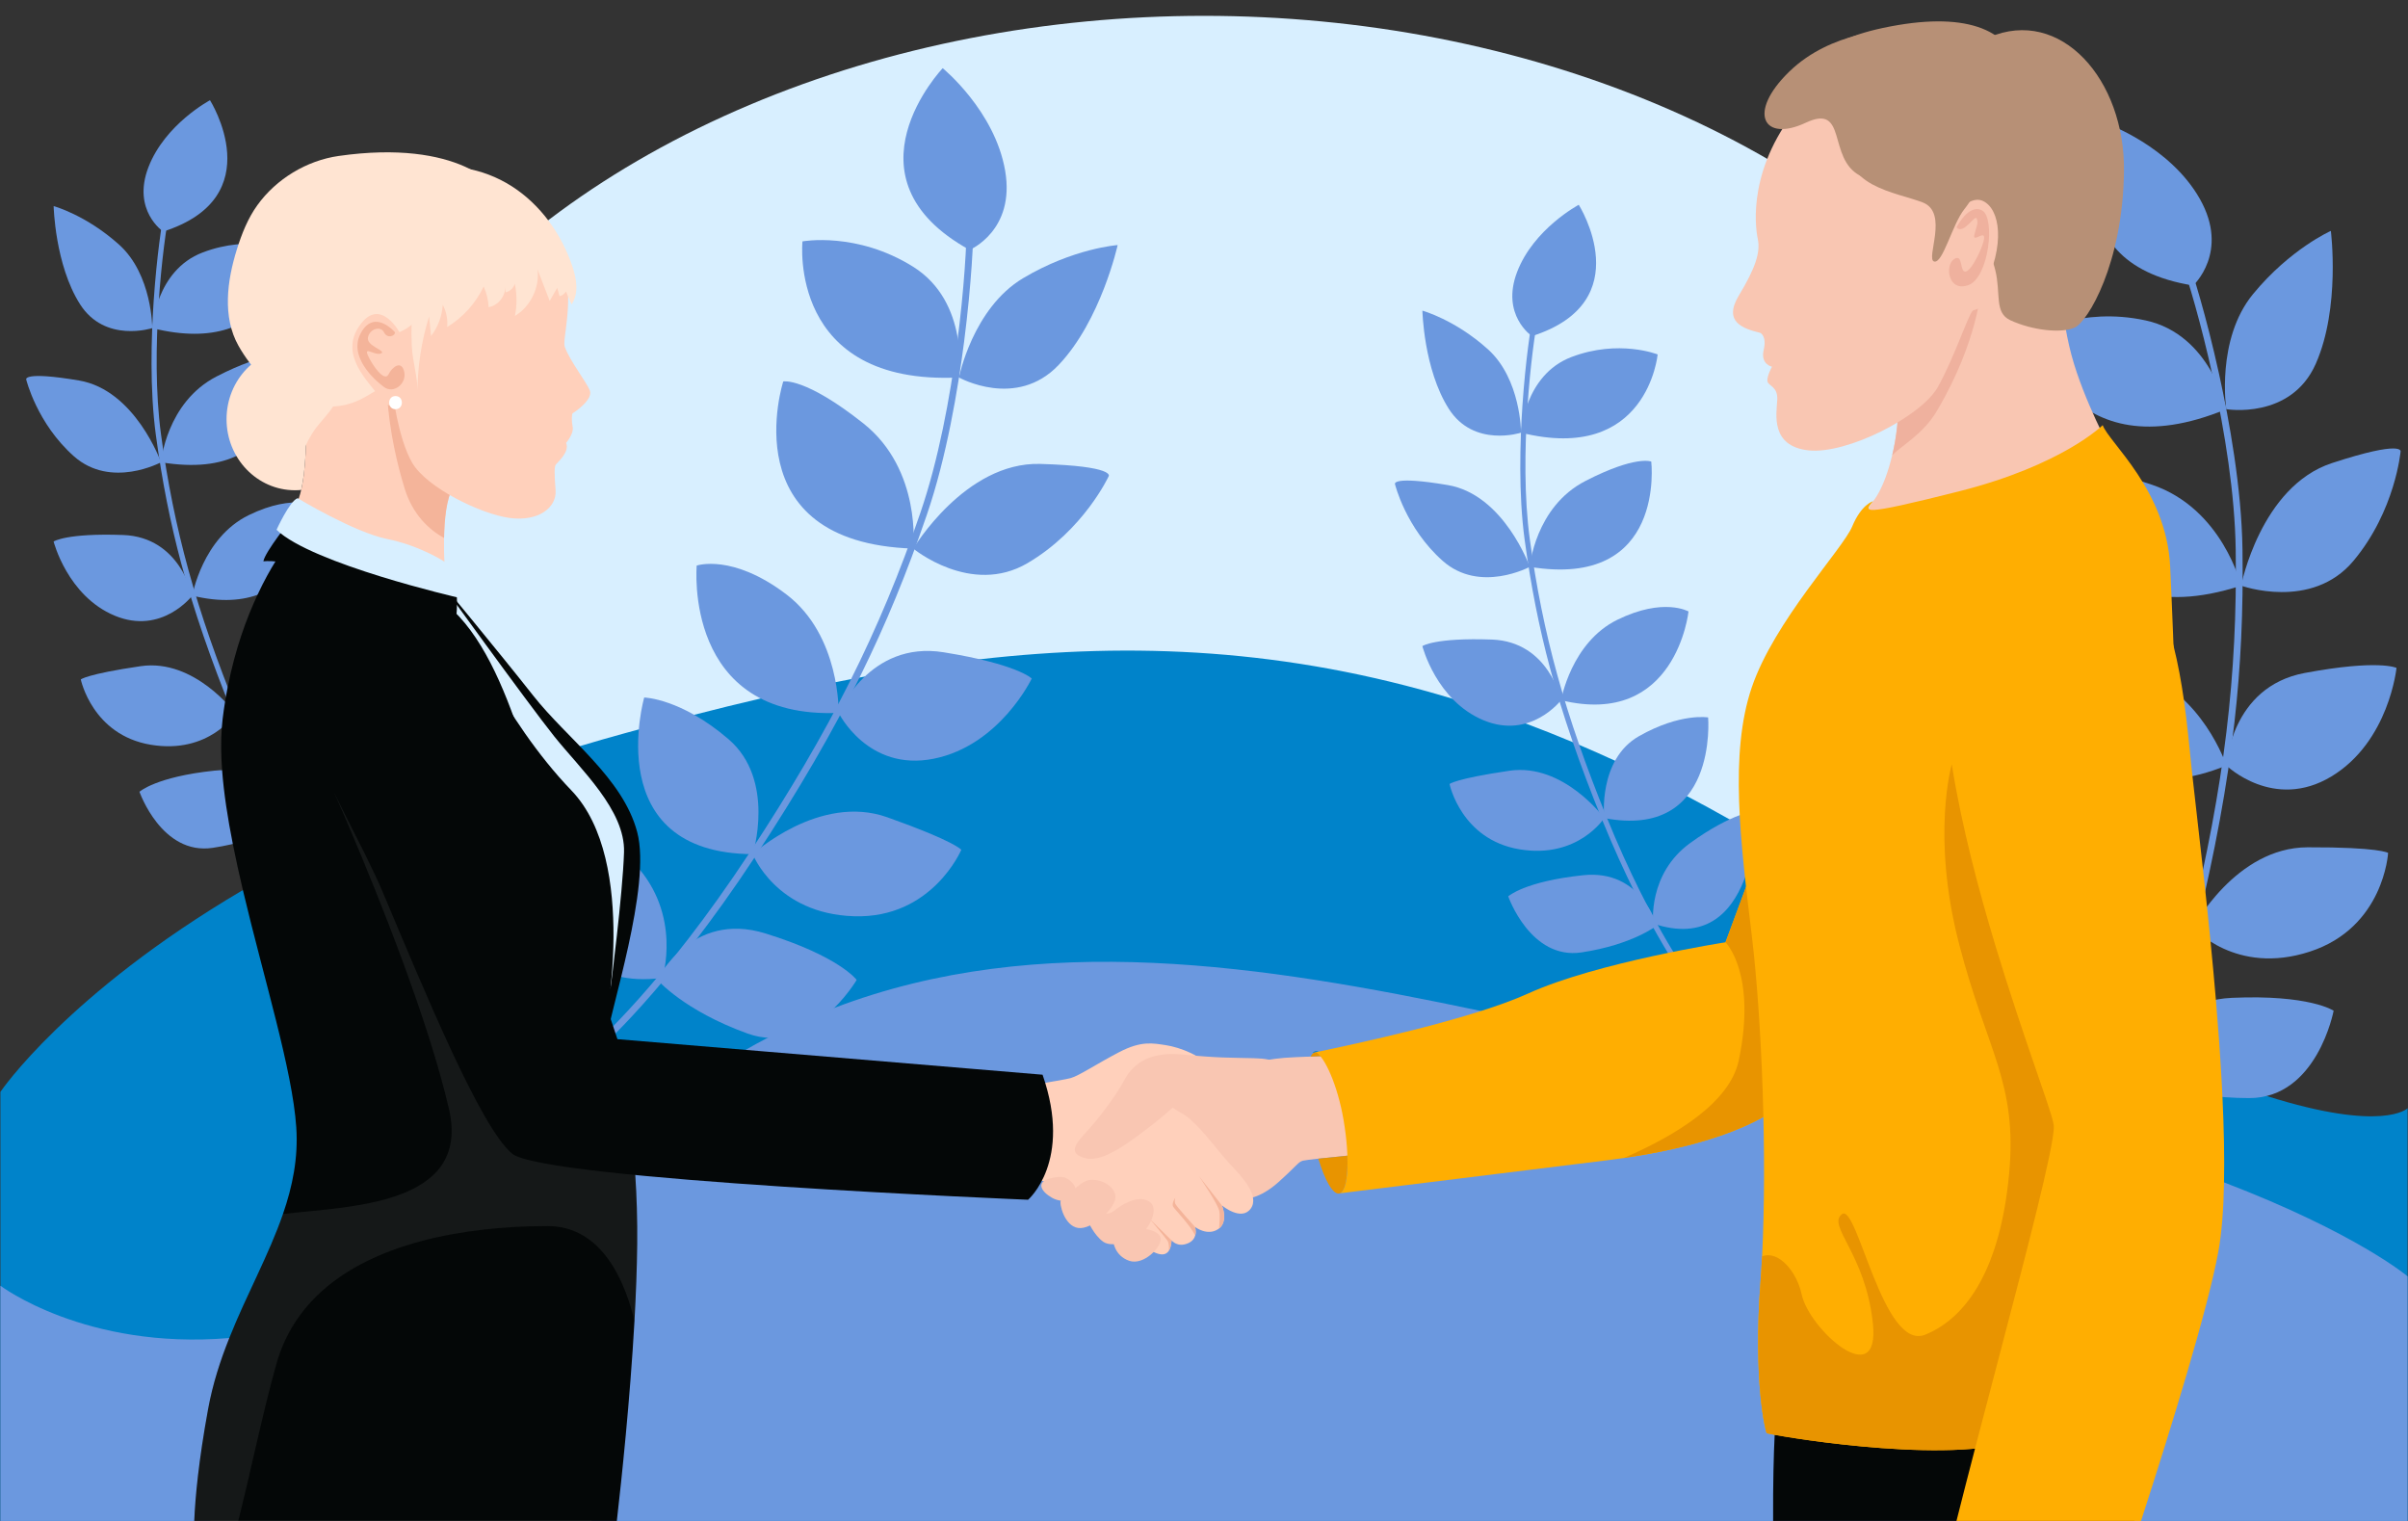 <?xml version="1.0" encoding="UTF-8"?>
<svg id="illustration" xmlns="http://www.w3.org/2000/svg" viewBox="0 0 760 480">
  <rect x="0" y="0" width="760" height="480" fill="#333333" stroke="none"/>
  <defs>
    <style>
      .cls-1 {
        fill: #ffd0bb;
      }

      .cls-1, .cls-2, .cls-3, .cls-4, .cls-5, .cls-6, .cls-7, .cls-8, .cls-9, .cls-10, .cls-11, .cls-12, .cls-13, .cls-14 {
        stroke-width: 0px;
      }

      .cls-2 {
        fill: #0083ca;
      }

      .cls-3 {
        fill: #6b98df;
      }

      .cls-4 {
        fill: #d8efff;
      }

      .cls-5 {
        fill: #b79076;
      }

      .cls-6 {
        fill: #ffae01;
      }

      .cls-7 {
        opacity: .07;
      }

      .cls-7, .cls-9 {
        fill: #fff;
      }

      .cls-8 {
        fill: #f9c6b2;
      }

      .cls-10 {
        fill: #040707;
      }

      .cls-11 {
        fill: #e89400;
      }

      .cls-12 {
        fill: #ffe4d2;
      }

      .cls-13 {
        fill: #f4b49a;
      }

      .cls-14 {
        fill: #efb19e;
      }
    </style>
  </defs>
  <g id="main">
    <g id="background">
      <ellipse class="cls-4" cx="380" cy="215" rx="287" ry="210"/>
      <path class="cls-2" d="m759.87,349.79v130.21H.13v-135.41s20.87-30.92,76.53-63.69c6.02-3.54,12.45-7.11,19.31-10.66.48-.25.96-.5,1.45-.75,4.34-2.23,8.86-4.46,13.54-6.67.23-.1.47-.21.7-.32.84-.4,1.69-.79,2.55-1.19,14.59-6.73,30.81-13.29,48.79-19.42.91-.31,1.83-.63,2.76-.93.37-.13.74-.25,1.11-.37.04-.02.08-.03.12-.04,1.46-.49,2.92-.97,4.4-1.44,2.38-.78,4.79-1.54,7.23-2.3,1.07-.33,2.14-.66,3.23-.99h.01c.38-.11.76-.23,1.15-.34,4.65-1.4,9.41-2.77,14.28-4.1,1.44-.4,2.89-.79,4.33-1.18,5.85-1.58,11.67-3.13,17.47-4.61h0c7.03-1.81,14.02-3.53,20.99-5.15,7.92-1.86,15.81-3.58,23.67-5.15,1.62-.33,3.23-.64,4.84-.95.89-.17,1.78-.34,2.67-.51h.01c.54-.1,1.1-.21,1.65-.3h.01c12.13-2.25,24.22-4.11,36.34-5.47h0c48.3-5.5,96.9-3.36,149.11,12.44,7.64,2.31,15.34,4.91,23.14,7.83h.01c4.92,1.84,9.86,3.8,14.85,5.89.67.27,1.34.56,2.02.84,3.75,1.6,7.53,3.27,11.33,5.02,7.48,3.43,15.05,7.15,22.71,11.19,4.45,2.33,8.93,4.77,13.44,7.32,1.12.63,2.25,1.28,3.38,1.92,1.54.89,3.09,1.79,4.64,2.7.91.53,1.83,1.08,2.75,1.63,2.27,1.34,4.55,2.72,6.84,4.13,4.67,2.87,9.24,5.64,13.69,8.32,15.25,9.17,29.26,17.25,42.11,24.36,4.03,2.23,7.94,4.36,11.75,6.4.69.37,1.37.74,2.05,1.1,10.04,5.36,19.31,10.08,27.85,14.23,5.67,2.75,11.02,5.24,16.07,7.51.66.3,1.3.59,1.94.87.21.09.42.18.62.28h0s.06.03.09.04c.66.29,1.32.58,1.97.86,7.11,3.12,13.6,5.76,19.52,7.98,5.17,1.96,9.9,3.59,14.23,4.96,36.79,11.63,44.46,3.91,44.46,3.91Z"/>
      <path class="cls-3" d="m759.87,402.79v77.21H.13v-74.24s26.83,20.33,72.24,16.51c6.18-.52,12.72-1.49,19.58-3.02,20.58-4.59,44.1-14.24,69.96-31.99,7.69-5.27,15.58-11.26,23.66-18.05,3.6-3.02,7.24-6.2,10.92-9.54.91-.82,1.81-1.64,2.72-2.44,11.73-10.34,23.77-18.9,36.06-25.89h.02c2.34-1.34,4.67-2.62,7.02-3.83,6.93-3.6,13.93-6.72,21-9.42,64.87-24.73,135.36-13.49,204.1.97,27.46,5.78,54.65,12.07,81.08,16.79h.01c2.53.46,5.04.89,7.55,1.31,2.23.37,4.45.73,6.66,1.08,2.44.38,4.85.77,7.23,1.16,24.01,3.92,45.31,8.33,64.15,12.94h0c4.87,1.19,9.57,2.39,14.11,3.61,5.93,1.58,11.59,3.18,16.98,4.79.88.26,1.76.52,2.62.79.7.2,1.39.41,2.08.62,1.89.59,3.75,1.17,5.58,1.75,9.78,3.11,18.58,6.22,26.47,9.25,41.78,15.99,57.93,29.64,57.93,29.64Z"/>
      <g>
        <path class="cls-3" d="m483.5,106.08s-9.89-6.65-4.67-20.27c5.22-13.63,19.45-21.18,19.45-21.18,0,0,19.38,30.6-14.79,41.45Z"/>
        <path class="cls-3" d="m480.06,136.55s0-16.91-10.44-26.31c-10.43-9.4-20.69-12.2-20.69-12.2,0,0,.4,18.48,8.3,30.93,7.89,12.45,22.83,7.58,22.83,7.58Z"/>
        <path class="cls-3" d="m482.82,178.89s-8.12-22.81-25.89-25.81c-17.77-3-16.66-.32-16.66-.32,0,0,3.35,13.87,15.07,24.25,11.72,10.38,27.49,1.87,27.49,1.87Z"/>
        <path class="cls-3" d="m492.7,220.98s-3.79-18.48-21.83-19.14c-18.04-.65-21.95,2.06-21.95,2.06,0,0,4.37,17.19,19.28,23.4,14.91,6.21,24.49-6.33,24.49-6.33Z"/>
        <path class="cls-3" d="m506.31,258.18s-12.82-17.45-29.92-14.94c-17.1,2.51-18.89,4.19-18.89,4.19,0,0,3.63,17.54,22.09,20.61,18.46,3.07,26.72-9.86,26.72-9.86Z"/>
        <path class="cls-3" d="m522.89,292.12s-4.72-17.85-23.22-15.91c-18.5,1.94-23.65,6.67-23.65,6.67,0,0,7.01,20.13,23.14,17.69,16.12-2.44,23.73-8.45,23.73-8.45Z"/>
        <path class="cls-3" d="m480.06,136.55s.98-18.2,15.92-23.88c14.94-5.69,27.2-.81,27.2-.81,0,0-3.24,34.61-43.12,24.69Z"/>
        <path class="cls-3" d="m482.82,178.89s1.63-18.92,17.57-27.1c15.93-8.19,20.77-6.12,20.77-6.12,0,0,4.8,40.34-38.34,33.22Z"/>
        <path class="cls-3" d="m492.7,220.98s3.16-18.26,17.79-25.4c14.63-7.15,22.43-2.6,22.43-2.6,0,0-3.9,36.84-40.23,28Z"/>
        <path class="cls-3" d="m506.31,258.18s-2.05-18.49,11.04-25.89c13.1-7.4,21.76-5.87,21.76-5.87,0,0,3.26,38.67-32.8,31.76Z"/>
        <path class="cls-3" d="m521.76,291.46s-1.76-15.7,11.73-25.44c13.49-9.75,20.94-10.16,20.94-10.16,0,0,.18,46.66-32.67,35.61Z"/>
        <path class="cls-3" d="m533.7,311.68c-.13-.17-13.59-17.42-28.14-53.19-7.06-17.36-12.4-32.92-16.33-47.55-3.49-13.02-6.04-25.92-8.03-40.6-1.97-14.52-1.46-31.04-.7-42.34.98-14.39,2.64-25.07,3.39-28.71l1.6.33c-1.96,9.61-6.24,44.17-2.67,70.5,4.06,29.96,11.09,55.38,24.25,87.75,14.45,35.53,27.78,52.63,27.91,52.8l-1.28,1.01Z"/>
      </g>
      <g>
        <path class="cls-3" d="m692.2,90.1s11.58-10.59,2.11-27.32c-9.47-16.73-29.49-23.78-29.49-23.78,0,0-19.25,43.66,27.38,51.1Z"/>
        <path class="cls-3" d="m702.64,129.13s-3.3-22.03,8.45-36.32c11.75-14.29,24.56-19.94,24.56-19.94,0,0,3.09,24.15-4.75,41.92-7.85,17.77-28.26,14.34-28.26,14.34Z"/>
        <path class="cls-3" d="m707.33,184.83s6.12-31.31,28.68-38.69c22.57-7.38,21.65-3.67,21.65-3.67,0,0-1.65,18.72-14.88,34.54-13.23,15.82-35.45,7.82-35.45,7.82Z"/>
        <path class="cls-3" d="m702.69,241.59s1.32-24.82,24.69-29.2c23.37-4.38,28.99-1.61,28.99-1.61,0,0-2.33,23.25-20.54,34.26-18.21,11-33.15-3.45-33.15-3.45Z"/>
        <path class="cls-3" d="m692.24,292.72s13.29-25.25,36.05-25.32c22.76-.07,25.43,1.77,25.43,1.77,0,0-1.29,23.56-24.75,31.17-23.45,7.61-36.74-7.62-36.74-7.62Z"/>
        <path class="cls-3" d="m677.28,340.18s2.65-24.18,27.14-25.27,32.11,4.06,32.11,4.06c0,0-5.2,27.6-26.68,27.58-21.48-.02-32.57-6.36-32.57-6.36Z"/>
        <path class="cls-3" d="m702.64,129.13s-4.84-23.51-25.41-28c-20.58-4.48-35.59,4.27-35.59,4.27,0,0,10.99,44.45,61,23.72Z"/>
        <path class="cls-3" d="m707.33,184.83s-5.83-24.33-28.19-31.87c-22.36-7.55-28.25-3.91-28.25-3.91,0,0,1.64,53.49,56.44,35.78Z"/>
        <path class="cls-3" d="m702.69,241.59s-7.69-23.16-28.15-29.61-29.73,1-29.73,1c0,0,12.29,47.22,57.88,28.61Z"/>
        <path class="cls-3" d="m692.24,292.72s-.94-24.48-19.45-31.57c-18.51-7.08-29.5-3.39-29.5-3.39,0,0,3.32,51.01,48.95,34.95Z"/>
        <path class="cls-3" d="m678.62,339.1s-.77-20.79-20.26-30.85c-19.48-10.06-29.27-9.14-29.27-9.14,0,0,8.89,60.82,49.53,39.99Z"/>
        <path class="cls-3" d="m667.03,367.77c.14-.25,14.3-25.35,26.25-74.8,5.8-24,9.72-45.31,11.96-65.14,2-17.64,2.8-34.95,2.52-54.47-.28-19.3-4.17-40.72-7.38-55.29-4.09-18.55-8.35-32.14-10.03-36.74l-2.01.74c4.44,12.14,16.77,56.33,17.28,91.32.57,39.82-3.6,74.32-14.42,119.07-11.87,49.12-25.89,74-26.03,74.24l1.86,1.06Z"/>
      </g>
      <g>
        <path class="cls-3" d="m51.5,73.08s-9.89-6.65-4.67-20.27c5.22-13.63,19.45-21.18,19.45-21.18,0,0,19.38,30.6-14.79,41.45Z"/>
        <path class="cls-3" d="m48.06,103.55s0-16.91-10.44-26.31c-10.43-9.4-20.69-12.2-20.69-12.2,0,0,.4,18.48,8.3,30.93,7.89,12.45,22.83,7.58,22.83,7.58Z"/>
        <path class="cls-3" d="m50.82,145.89s-8.12-22.81-25.89-25.81c-17.77-3-16.66-.32-16.66-.32,0,0,3.35,13.87,15.07,24.25,11.72,10.38,27.49,1.87,27.49,1.87Z"/>
        <path class="cls-3" d="m60.7,187.98s-3.79-18.48-21.83-19.14c-18.04-.65-21.95,2.06-21.95,2.06,0,0,4.37,17.19,19.28,23.4,14.91,6.21,24.49-6.33,24.49-6.33Z"/>
        <path class="cls-3" d="m74.31,225.18s-12.82-17.45-29.92-14.94c-17.1,2.51-18.89,4.19-18.89,4.19,0,0,3.63,17.54,22.09,20.61,18.46,3.07,26.72-9.86,26.72-9.86Z"/>
        <path class="cls-3" d="m90.89,259.12s-4.72-17.85-23.22-15.91c-18.5,1.94-23.65,6.67-23.65,6.67,0,0,7.01,20.13,23.14,17.69,16.12-2.44,23.73-8.45,23.73-8.45Z"/>
        <path class="cls-3" d="m48.06,103.55s.98-18.2,15.92-23.88c14.94-5.69,27.2-.81,27.2-.81,0,0-3.24,34.61-43.12,24.69Z"/>
        <path class="cls-3" d="m50.82,145.89s1.63-18.92,17.57-27.1c15.93-8.19,20.77-6.12,20.77-6.12,0,0,4.8,40.34-38.34,33.22Z"/>
        <path class="cls-3" d="m60.7,187.98s3.16-18.26,17.79-25.4c14.63-7.15,22.43-2.6,22.43-2.6,0,0-3.9,36.84-40.23,28Z"/>
        <path class="cls-3" d="m74.31,225.18s-2.05-18.49,11.04-25.89c13.1-7.4,21.76-5.87,21.76-5.87,0,0,3.26,38.67-32.8,31.76Z"/>
        <path class="cls-3" d="m89.76,258.46s-1.76-15.7,11.73-25.44c13.49-9.75,20.94-10.16,20.94-10.16,0,0,.18,46.66-32.67,35.61Z"/>
        <path class="cls-3" d="m101.7,278.68c-.13-.17-13.59-17.42-28.14-53.19-7.06-17.36-12.4-32.92-16.33-47.55-3.49-13.02-6.04-25.92-8.03-40.6-1.97-14.52-1.46-31.04-.7-42.34.98-14.39,2.64-25.07,3.39-28.71l1.6.33c-1.96,9.61-6.24,44.17-2.67,70.5,4.06,29.96,11.09,55.38,24.25,87.75,14.45,35.53,27.78,52.63,27.91,52.8l-1.28,1.01Z"/>
      </g>
      <g>
        <path class="cls-3" d="m306.02,78.87s14.48-6.05,11.22-25c-3.26-18.94-19.71-32.35-19.71-32.35,0,0-32.88,34.58,8.49,57.35Z"/>
        <path class="cls-3" d="m302.66,119.13s4.34-21.85,20.23-31.33c15.89-9.48,29.86-10.46,29.86-10.46,0,0-5.25,23.78-18.64,37.85-13.39,14.07-31.44,3.94-31.44,3.94Z"/>
        <path class="cls-3" d="m288.24,173.13s16.34-27.4,40.07-26.72c23.73.68,21.62,3.86,21.62,3.86,0,0-7.88,17.06-25.68,27.48-17.8,10.42-36.01-4.62-36.01-4.62Z"/>
        <path class="cls-3" d="m264.69,224.98s9.64-22.91,33.11-19.13c23.47,3.78,27.83,8.29,27.83,8.29,0,0-10.05,21.1-30.91,25.3-20.86,4.2-30.03-14.45-30.03-14.45Z"/>
        <path class="cls-3" d="m237.57,269.57s21.04-19.27,42.49-11.64c21.45,7.62,23.34,10.26,23.34,10.26,0,0-9.18,21.74-33.83,20.97-24.65-.76-32-19.59-32-19.59Z"/>
        <path class="cls-3" d="m207.45,309.18s10.67-21.86,34.08-14.61c23.41,7.25,28.85,14.68,28.85,14.68,0,0-14.22,24.22-34.43,16.93-20.21-7.28-28.5-17-28.5-17Z"/>
        <path class="cls-3" d="m302.66,119.13s3.4-23.76-14.45-34.94c-17.85-11.18-34.94-8.01-34.94-8.01,0,0-4.68,45.55,49.39,42.95Z"/>
        <path class="cls-3" d="m288.24,173.13s2.74-24.86-15.76-39.52c-18.49-14.66-25.27-13.23-25.27-13.23,0,0-16.54,50.89,41.03,52.75Z"/>
        <path class="cls-3" d="m264.69,224.98s.59-24.4-16.48-37.38c-17.07-12.98-28.32-9.11-28.32-9.11,0,0-4.4,48.6,44.8,46.49Z"/>
        <path class="cls-3" d="m237.57,269.57s7.39-23.36-7.63-36.28c-15.03-12.92-26.62-13.16-26.62-13.16,0,0-14.12,49.13,34.25,49.44Z"/>
        <path class="cls-3" d="m209.07,308.62s6.3-19.83-8.64-35.88c-14.94-16.05-24.46-18.5-24.46-18.5,0,0-12.19,60.25,33.09,54.38Z"/>
        <path class="cls-3" d="m188.47,331.68c.22-.19,22.03-19.03,49.99-61.53,13.57-20.63,24.46-39.36,33.28-57.26,7.85-15.93,14.45-31.94,20.78-50.41,6.26-18.26,9.84-39.73,11.75-54.53,2.42-18.84,3.01-33.07,2.98-37.96h-2.14c.07,12.94-3.26,58.69-14.61,91.8-12.92,37.67-28.52,68.73-53.82,107.18-27.78,42.21-49.38,60.89-49.59,61.07l1.39,1.63Z"/>
      </g>
    </g>
    <g id="handshake">
      <path class="cls-2" d="m416.22,331.92c-.78.16-1.43.3-1.96.4.29-.33.61-.53.96-.59.32-.05.65,0,1,.19Z"/>
      <g id="neck">
        <path class="cls-1" d="m140.14,169.8c-.1,5.78.31,10.68.31,10.68,0,0-53.17-12.05-47.48-20.43,5.7-8.39,3.03-41.05,3.03-41.05l29.84,2.99s.13.15.37.43c2.77,3.31,20.57,24.96,16.73,31.48-2.07,3.52-2.7,10.14-2.8,15.9Z"/>
        <path class="cls-13" d="m142.95,153.9c-2.07,3.52-2.7,10.14-2.8,15.9-4.68-2.62-9.89-7.31-12.46-15.69-5.29-17.24-5.51-30.12-5.51-30.12l4.04-1.57c2.77,3.31,20.57,24.96,16.73,31.48Z"/>
      </g>
      <g id="body">
        <path class="cls-4" d="m187.81,468.37s-.39,4.23-1.09,11.63h-120.39c2.68-15.41,6.83-24.93,6.83-24.93l7.72.9,106.93,12.4Z"/>
        <path class="cls-4" d="m137.96,182.14s11.63,38.22,24.51,54.42c12.88,16.2,21.19,37.8,25.76,52.34,4.57,14.54,3,28.33,3,28.33,0,0,7.1-24.31,8.7-37.12,1.6-12.81-4.22-25.27-7.95-31.5-3.74-6.23-37.07-43.99-37.07-43.99l-16.93-22.48Z"/>
        <path class="cls-10" d="m201.11,392.76c-.08,7.65-.4,15.86-.86,24.13-1.39,24.75-4.08,50.12-5.57,63.11H61.31c.31-7.5,1.38-18.97,4.37-35.31,1.46-7.96,3.87-15.36,6.69-22.42,5.48-13.77,12.5-26.25,16.94-39.14,3.02-8.75,4.85-17.69,4.2-27.34-1.2-18.12-10.28-47.06-16.85-74.89-1.15-4.91-2.24-9.78-3.18-14.55-1.62-8.16-2.84-16.03-3.38-23.28-.35-4.75-.42-9.23-.1-13.35h0c.06-.93.14-1.83.25-2.71.23-1.9.49-3.76.78-5.57h0c.09-.55.18-1.07.27-1.6.18-1.02.37-2.02.57-3.01h0c2.37-12.09,6.01-21.88,9.4-29.11,2.11-4.54,4.13-8.07,5.67-10.54,1.71-2.75,2.83-4.17,2.83-4.17l6.28,1.67,11.9,3.16s.04.01.05.02l30.38,8.07s.17.46.47,1.25c.27.7.64,1.67,1.09,2.83.48,1.24,1.05,2.7,1.69,4.27h0c.57,1.43,1.19,2.93,1.82,4.44.52,1.23,1.05,2.46,1.58,3.66,1.99,4.49,4.01,8.55,5.4,10.09,2.7,3.01,9.35,16.07,16.28,27.61.09.16.19.31.28.47,2.54,4.21,5.11,8.19,7.53,11.38.62.82,1.23,1.63,1.82,2.42,7.99,10.81,12.44,19.22,14.38,36.63.62,5.6.72,10.45.56,14.5v.04c-.02.43-.04.84-.06,1.25-.18,3.09-.5,5.65-.85,7.69.01.01,0,.01,0,.01-.09.57-.19,1.09-.29,1.57h0c-.53,2.65-1.02,4.02-1.02,4.02l1,1.96h0s.95,1.91.95,1.91l.82,1.62.03.05.99,1.97.78,1.54s2.31,6.83,4.36,19.47c.43,2.63.84,5.52,1.22,8.65.51,4.12.96,8.66,1.29,13.6.45,6.61.69,13.93.61,21.93Z"/>
        <path class="cls-10" d="m192.73,311.69s3.81-29.43,4.22-42.73c.42-13.29-13.71-26.17-22.02-36.56-8.31-10.39-37.39-50.68-37.39-50.68,0,0,19.94,24.09,30.74,37.8s28.28,25.92,32.83,43.08c4.55,17.16-8.74,56.62-9.99,67.01s-2.63-13,1.6-17.92Z"/>
        <path class="cls-10" d="m92.06,163.66s-8.51,10.59-8.93,13.5c0,0,6.28-1.1,20.38,4.43s41.93,13.85,41.93,13.85c0,0,13.29,31.57,34.89,54,21.6,22.43,10.39,76.02,10.39,76.02,0,0-2.08-40.3-8.31-56.08-6.23-15.79-34.48-41.96-40.3-55.25-5.82-13.29,1.25-14.95,1.25-14.95,0,0,1.66-7.48.42-14.54s-33.24-7.48-51.72-20.98Z"/>
        <path class="cls-7" d="m201.11,392.76c-.08,7.65-.4,15.86-.86,24.13-2.89-12.09-10.08-29.95-27.39-29.95-3.33,0-7.02.09-10.95.32-23.68,1.39-56.04,7.98-69.96,31.99-1.94,3.34-3.52,7.01-4.67,11.05-2.2,7.74-4.29,16.55-6.4,25.67-1.83,7.94-3.7,16.12-5.68,24.03h-13.89c.31-7.5,1.38-18.97,4.37-35.31,1.46-7.96,3.87-15.36,6.69-22.42,5.48-13.77,12.5-26.25,16.94-39.14,20.26-2.43,59.51-2.42,52.39-33.16-6.57-28.35-22.36-67.4-30.74-87.15-.82-1.96-1.58-3.72-2.24-5.26-1.69-3.91-2.81-6.43-3.1-7.09-.03-.05-.05-.1-.07-.16l4.81,6.12,3.85,4.88,63.22,80.35,20.56,6.92c.43,2.63.84,5.52,1.22,8.65.51,4.12.96,8.66,1.29,13.6.45,6.61.69,13.93.61,21.93Z"/>
        <path class="cls-4" d="m93.93,157.22s17.86,10.8,28.25,12.88c10.39,2.08,19.11,7.48,19.52,8.31s2.67,5.05,3,10.21c0,0-46.2-10.62-57.42-21.42,0,0,4.15-9.14,6.65-9.97Z"/>
      </g>
      <g id="handshake-2" data-name="handshake">
        <path class="cls-8" d="m390.98,375.9l2.01,2.39s4.42.25,10.53-5.24c6.11-5.49,6.13-6.27,7.7-6.75s33.32-3.46,33.32-3.46v-30.74s-25.13,1.14-35.55,1.53c-10.42.39-14.37,2.37-14.37,2.37l-24.04,9.58s-7.29,7.65-6.78,7.85,27.18,22.45,27.18,22.45Z"/>
        <path class="cls-1" d="m321.39,343.1s13.9-2.15,16.52-2.86,8.17-4.46,15.27-8.17c7.11-3.71,10.72-2.83,14.86-2.21s11.98,3.44,13.63,7.37-7.97,4.46-11.33,4.11-10.27,5.44-10.27,5.44l-38.93,6.12.26-9.8Z"/>
        <path class="cls-1" d="m394.73,381.45c-2.92,4.02-8.9-.88-9.06-1.01.07.18,2,4.95-.92,7.26-.1.08-.21.16-.32.23-3.36,2.2-7.08-.58-7.25-.7h0s.43,1.32.04,2.69c-.26.91-.89,1.85-2.25,2.44-3.41,1.47-5.2-.92-5.2-.92-.1,1.52-.41,2.61-.89,3.33-1.73,2.58-5.72.36-10.5-3.63-6.1-5.09-21.58-18.48-23.92-18.54s-13.86.44-13.86.44l-1.65-22.92,18.02-3.94s30.37-9.59,29.76-5.97,3.92,8.93,8.49,12.69c4.58,3.76,9.58,10.9,13.12,14.63,3.54,3.73,9.35,9.85,6.39,13.93Z"/>
        <path class="cls-13" d="m384.75,387.7c.19-1.95.33-4.26.09-5.47-.44-2.28-6.09-10.54-6.44-11.05l7.27,9.26h0c.07.18,2,4.96-.92,7.27Z"/>
        <path class="cls-13" d="m377.22,389.92c-1.73-3.52-6.49-8.24-6.95-9.11-.54-1.02.58-2.67.66-2.77-.02.07-.27,1-.04,1.75.24.79,6.3,7.44,6.3,7.44,0,0,.43,1.32.04,2.7Z"/>
        <path class="cls-13" d="m368.88,394.77c.14-1.24.09-2.56-.51-3.36-1.34-1.8-5.16-6.34-5.4-6.62l6.79,6.66c-.1,1.52-.41,2.61-.89,3.33Z"/>
        <path class="cls-8" d="m372.78,347.12s-5.33,5.05-10.36,8.82c-5.03,3.76-14.05,11.06-19.73,9.61-5.67-1.45-3.52-4.36.22-8.36,3.74-4,9.48-11.65,11.76-16s6.83-9.54,18.48-8.4c11.65,1.15,15.03.97,22.56,1.17s8.27,1.52,8.64,6.98-27.76,8.88-31.58,6.18Z"/>
        <path class="cls-8" d="m368.37,346.75s-1.66,1.34,5.8,5.26,14.57,7.91,21.89,7.11,7.13-18.72,7.13-18.72l-27.71,2.64-7.11,3.71Z"/>
        <path class="cls-8" d="m336.56,371.87s3.08,1.38,3,4.23-4.25,3.78-7.58,1.88c-3.33-1.9-5.03-4.81-.86-6s5.44-.11,5.44-.11Z"/>
        <path class="cls-8" d="m336.39,378.25s4.08-5.25,7.31-5.81,8,1.51,8.35,5.09c.35,3.58-7.36,10.65-11.76,10.01s-6.03-7.69-5.48-8.71,1.58-.59,1.58-.59Z"/>
        <path class="cls-8" d="m343.22,385.08s1.95,4.68,5.01,6.83,10.32-.72,12.63-3.02,5.2-8.15,1.41-9.96-8.81,1.69-10.67,3.2-4.43.66-4.43.66l-3.95,2.28Z"/>
        <path class="cls-8" d="m351.35,391.74s.37,4.52,5.02,6.15,10.51-4.57,9.93-7.25-6.79-3.1-6.79-3.1l-8.16,4.2Z"/>
        <path class="cls-10" d="m194.87,327.96s-17.03-50.68-26.59-82.67c-9.55-31.99-23.68-72.28-58.57-58.16-37.55,15.2-2.08,63.14,11.22,94.71s30.74,73.94,40.71,82.25,162.84,14.54,162.84,14.54c0,0,14.12-12.05,4.57-39.46l-134.18-11.22Z"/>
      </g>
      <g id="head">
        <path class="cls-1" d="m123.84,123.16s1.66,14.95,6.23,22.85,21.6,16.2,30.74,17.45c9.14,1.25,14.95-3.32,14.54-8.72-.42-5.4-.37-7.36.02-8.04s4.55-4,3.3-6.91c0,0,2.49-2.91,2.08-4.98s-.32-4.3.05-4.44,6.56-4.29,5.34-7.19-6.21-9.14-7.88-13.71,13.71-41.54-34.48-56.5c-48.19-14.95-67.3,18.69-68.13,41.54s19.6,30.13,33.48,33.76c13.88,3.63,14.71-5.1,14.71-5.1Z"/>
        <path class="cls-12" d="m137.86,80.62c-.4,4.45-.81,8.95-2.27,13.16s-4.13,8.19-8.05,10.33c-1.66.91-3.51,1.47-5.05,2.57-3.97,2.83,1.03,9.56.52,14.4-7.37,2.71-11.63,10.39-28.66,5.82-7.58-2.03-15.24-10.93-19.08-17.77-5.12-9.11-3.62-20.49-.5-30.46,1.54-4.9,3.45-9.75,6.46-13.92,5.97-8.29,15.54-14.08,25.65-15.53,37.74-5.4,51.41,9.79,50.36,13.33-1.78,6.03-6.11,11.27-11.7,14.16-3.61,1.86-7.9,2.95-10.3,6.22l2.64-2.3Z"/>
        <path class="cls-1" d="m126.33,105.29s-6.23-12.05-12.88-2.49,3.32,17.92,6.44,22.67,9.35,3.5,11.01-4.39-4.57-15.79-4.57-15.79Z"/>
        <path class="cls-13" d="m124.67,104.88s-6.36-7.48-10.66,0,4.13,15.02,7.19,17.27,7.21-1.07,6.38-4.81-3.74-1.66-4.98.83-5.03-2.77-6.46-5.95,2.19.17,4.12-.68-4.76-2.27-4.12-5.09,4.09-3.62,5.07-1.56,3.47,1.23,3.47-.02Z"/>
        <path class="cls-12" d="m131.76,123.57c.04-8.02,1.28-16.04,3.67-23.69l.62,6.17c2.17-2.82,3.47-6.31,3.69-9.86,1.14,2.14,1.63,4.61,1.39,7.02,4.97-3.02,9.04-7.53,11.52-12.79.93,2.04,1.47,4.27,1.57,6.52,3.04-.52,5.43-3.57,5.22-6.65l.14,1.96c1.37-.28,2.54-1.38,2.9-2.72.7,3.34.71,6.83.04,10.18,4.93-2.97,7.85-8.97,7.13-14.68l3.84,9.94,2.37-4.13.74,2.63c.85-.17,1.61-.74,2.01-1.51l1.77,4.11c2.39-3.44,1.59-8.14.24-12.11-3.46-10.18-10.07-19.42-19.13-25.2s-20.61-7.87-30.89-4.75c-5.06,1.54-10.17,4.81-11.47,9.93-.99,3.89.5,8.13,3.19,11.11,1.43,1.58,3.18,2.85,5.05,3.85,1.24.66,4.39,1.23,5.08,2.44.75,1.32-.64,4.36-.91,5.78-.48,2.47-.85,4.95-1.12,7.45-.53,4.83-.68,9.7-.46,14.55s1.84,9.76,1.82,14.44Z"/>
        <path class="cls-9" d="m124.83,124.99c-2.67,0-2.68,4.15,0,4.15s2.68-4.15,0-4.15Z"/>
        <path class="cls-12" d="m106.64,120.23c.91,2.72-.04,5.74-1.58,8.15s-3.63,4.42-5.35,6.71c-3.55,4.76-5.32,10.58-7.02,16.27-4.51-4.44-6.65-10.69-8.46-16.76-1.28-4.27-2.47-8.69-2.11-13.13.22-2.67,1.17-5.5,3.41-6.97,1.49-.97,3.33-1.21,5.11-1.28,5.21-.23,10.46.67,15.3,2.62l.71,4.39Z"/>
        <path class="cls-12" d="m96.01,119s1.9,23.35-.95,35.63c-.64.06-1.3.09-1.96.09-11.93,0-21.6-10.04-21.6-22.43s9.67-22.43,21.6-22.43c7.78,0,14.61,4.27,18.41,10.69l-15.5-1.55Z"/>
      </g>
      <g id="hand">
        <path class="cls-11" d="m417.23,333.3c-1.24.06-2.44.11-3.57.15.39-.79.86-1.26,1.42-1.35.66-.11,1.39.32,2.15,1.2Z"/>
        <path class="cls-11" d="m422.67,376.67c-1.98.34-4.52-4.14-6.59-11,2.52-.27,5.78-.61,9.18-.95.25,6.84-.67,11.62-2.59,11.95Z"/>
        <path class="cls-6" d="m578.11,260.32s-3.15,74.11-9.86,82.78c-6.38,8.25-22.75,17.57-55.79,22.37-1.68.24-3.41.48-5.18.7-35.28,4.38-81.2,10.04-84.32,10.42,2.61-1.14,3.12-11.21,1.1-23.08-1.87-11.01-6-20.05-8.76-21.44,11.13-2.34,48.74-10.22,67.01-18.53,21.68-9.86,62.28-16.16,62.28-16.16l14.19-38.24,19.32,1.18Z"/>
        <path class="cls-11" d="m578.11,260.32s-3.15,74.11-9.86,82.78c-6.38,8.25-22.75,17.57-55.79,22.37,16.71-7.24,33.55-17.63,36.32-30.83,5.76-27.37-4.18-37.27-4.18-37.27l14.19-38.24,19.32,1.18Z"/>
      </g>
      <g id="body-2" data-name="body">
        <path class="cls-10" d="m673.62,480h-114c-.05-11.96.17-20.74.49-27.17.79-15.9,2.23-17.49,2.23-17.49,0,0,37.82-8.25,68.91-8.37,12.56-.05,24.02,1.23,31.46,4.92,4,1.97,6.83,4.64,8.04,8.18,3.45,10.07,3.93,24.66,2.87,39.93Z"/>
        <path class="cls-8" d="m666.41,142.45s-11.63,17.94-21.88,25.03c-10.25,7.1-51.25,6.7-54.79,1.97-3.55-4.73,1.38-11.23,1.38-11.23,0,0,3.39-3.39,6.09-14.57.14-.58.28-1.17.41-1.79,2.76-12.61,1.18-26.81,1.18-26.81l8.87-19.34,14.91-8.66.4-.09,27.27-7.19s-.79,16.16,3.55,32.32c3.82,14.23,12.61,30.35,12.61,30.35Z"/>
        <path class="cls-14" d="m625.41,90.02s-.86,17.41-14.19,39.81c-4.2,7.06-10.81,10.66-14.01,13.81.14-.58.28-1.17.41-1.79,2.76-12.61,1.18-26.81,1.18-26.81l8.87-19.34,14.91-8.66.4-.09,2.43,3.06Z"/>
        <path class="cls-6" d="m687.7,251.65l-17.1,156.89-1.03,9.46s-10.25,29.96-34.3,37.05c-24.05,7.1-77.26-2.37-77.66-2.76s-4.34-16.56-1.97-47.7c.2-2.58.37-5.28.5-8.09,1.58-31.02-.01-74.37-3.26-101.32-3.55-29.38-7.1-57.34,0-78.24,7.1-20.89,28.78-43.76,31.69-50.77,2.92-7.01,6.54-7.96,6.54-7.96-2.37,3.15-5.52,5.12,27.2-3.15,32.72-8.28,45.33-20.89,45.33-20.89,1.97,5.52,20.1,20.5,21.29,44.54,1.18,24.05,2.76,72.93,2.76,72.93Z"/>
        <path class="cls-11" d="m670.6,408.54l-1.03,9.46s-10.25,29.96-34.3,37.05c-24.05,7.1-77.26-2.37-77.66-2.76s-4.34-16.56-1.97-47.7c.2-2.58.37-5.28.5-8.09,5.23-2.04,10.98,4.91,12.5,12.03,2.37,11.04,24.83,31.14,22.47,9.07-2.37-22.08-14.59-30.75-9.76-34.43,4.83-3.69,12.92,43.5,26.32,38.03,13.4-5.47,23.66-21.34,26.42-50.56,2.77-29.21-7.1-38.98-15.85-73.04-8.75-34.06-2.23-56.37-2.23-56.37l36.21,4.89,18.38,162.41Z"/>
        <path class="cls-6" d="m701.94,373.15c-.16,8.55-.73,16.07-1.82,21.98-3.33,18-14.39,54.03-24.38,84.87h-58.25c1.82-7.26,3.81-14.96,5.86-22.85,2.59-9.95,5.28-20.2,7.9-30.18,8.79-33.46,16.73-63.97,16.96-71.02,0-.35,0-.64-.02-.87-.29-2.5-3.97-12.6-8.82-26.91,0-.01-.01-.01-.01-.02h0c-1.94-5.74-4.07-12.14-6.25-19-1.04-3.26-2.08-6.62-3.13-10.06-5.51-18.19-10.91-38.62-13.97-57.85-4.93-30.99-3.8-58.87,12.7-69.29h0c1.41-.9,2.93-1.67,4.58-2.3,4.65-1.78,8.9-2.86,12.81-3.34,3.11-.39,5.99-.4,8.67-.06,12.5,1.51,20.52,10.28,25.8,21.68,2.27,4.93,4.04,10.34,5.43,15.88h0c1.43,5.7,2.47,11.51,3.26,17.05,1.14,7.94,1.78,15.32,2.37,20.93.1.96.21,2.01.34,3.14.78,7.11,2,17.43,3.33,29.48h0c.24,2.19.49,4.41.73,6.7h0c.18,1.65.36,3.32.53,5.01.38,3.59.76,7.27,1.12,11.02.59,5.99,1.16,12.16,1.69,18.37.71,8.5,1.34,17.08,1.8,25.41.1,1.77.19,3.52.27,5.27.45,9.58.66,18.75.49,26.96Z"/>
      </g>
      <g id="head-2" data-name="head">
        <path class="cls-8" d="m612.43,13.6s-26.74-1.13-43.79,18.8c-17.04,19.93-14.77,38.72-13.86,42.97.91,4.26-.78,9.29-5.94,17.83s1.43,10.51,6.75,11.86c0,0,2.1.94,1.05,5.43s2.62,5.24,2.62,5.24c0,0-1.63,2.98-1.44,4.54s3.37,1.58,3.11,5.98-2.21,14.56,9.86,15.88c12.07,1.32,35.63-10.67,40.85-20.03,5.22-9.37,9.56-22.75,10.99-24.04s38.86-7.01,43.36-32.17c4.5-25.16-10.72-59.06-53.58-52.28Z"/>
        <path class="cls-5" d="m616.74,60.85s1.07,4.32.53,9.85,7.74,6.46,8.14,6.78,2.52.46,4.34,7.81c1.81,7.36-.39,13.4,4.73,15.77,7.1,3.28,16.27,4.2,20.36,2.3s15.12-20.04,15.52-49.21c.39-29.17-20.08-52.04-42.56-42.38s-11.05,49.08-11.05,49.08Z"/>
        <path class="cls-8" d="m613.01,72.5s7.33-11.61,12.8-9.09,7.23,13.82.18,27.77c-7.05,13.96-13.44-2.74-13.33-5.14s.35-13.54.35-13.54Z"/>
        <path class="cls-14" d="m617.49,71.76s3.84-7.61,8.09-5.35c4.24,2.27,2.17,21.18-4.3,23.55s-7.51-6.24-4.56-8.18,1.69,4.16,3.65,3.93,5.75-8.24,5.86-10.64-3.74,1.68-3.09-1,1.34-3.56.76-5.07-4.13,5.26-6.42,2.76Z"/>
        <path class="cls-5" d="m572.78,28.13s14-.78,10.85,14.98c-3.15,15.77,14.95,17.54,23.24,20.79s.8,17.84,3.56,18.63,5.74-11.8,9.57-16.54,20.78-32.34,17.24-44.56-17.05-18.12-42.97-12.61c-22.44,4.76-28.79,15.36-21.49,19.31Z"/>
        <path class="cls-5" d="m597.21,9.52s-19.1.08-32.5,13.09c-13.4,13.01-8.15,22.4,5.19,16.13,13.34-6.27,6.75,11.24,17.14,16.68s12.44-40.23,12.44-40.23l-2.26-5.67Z"/>
      </g>
    </g>
  </g>
</svg>
